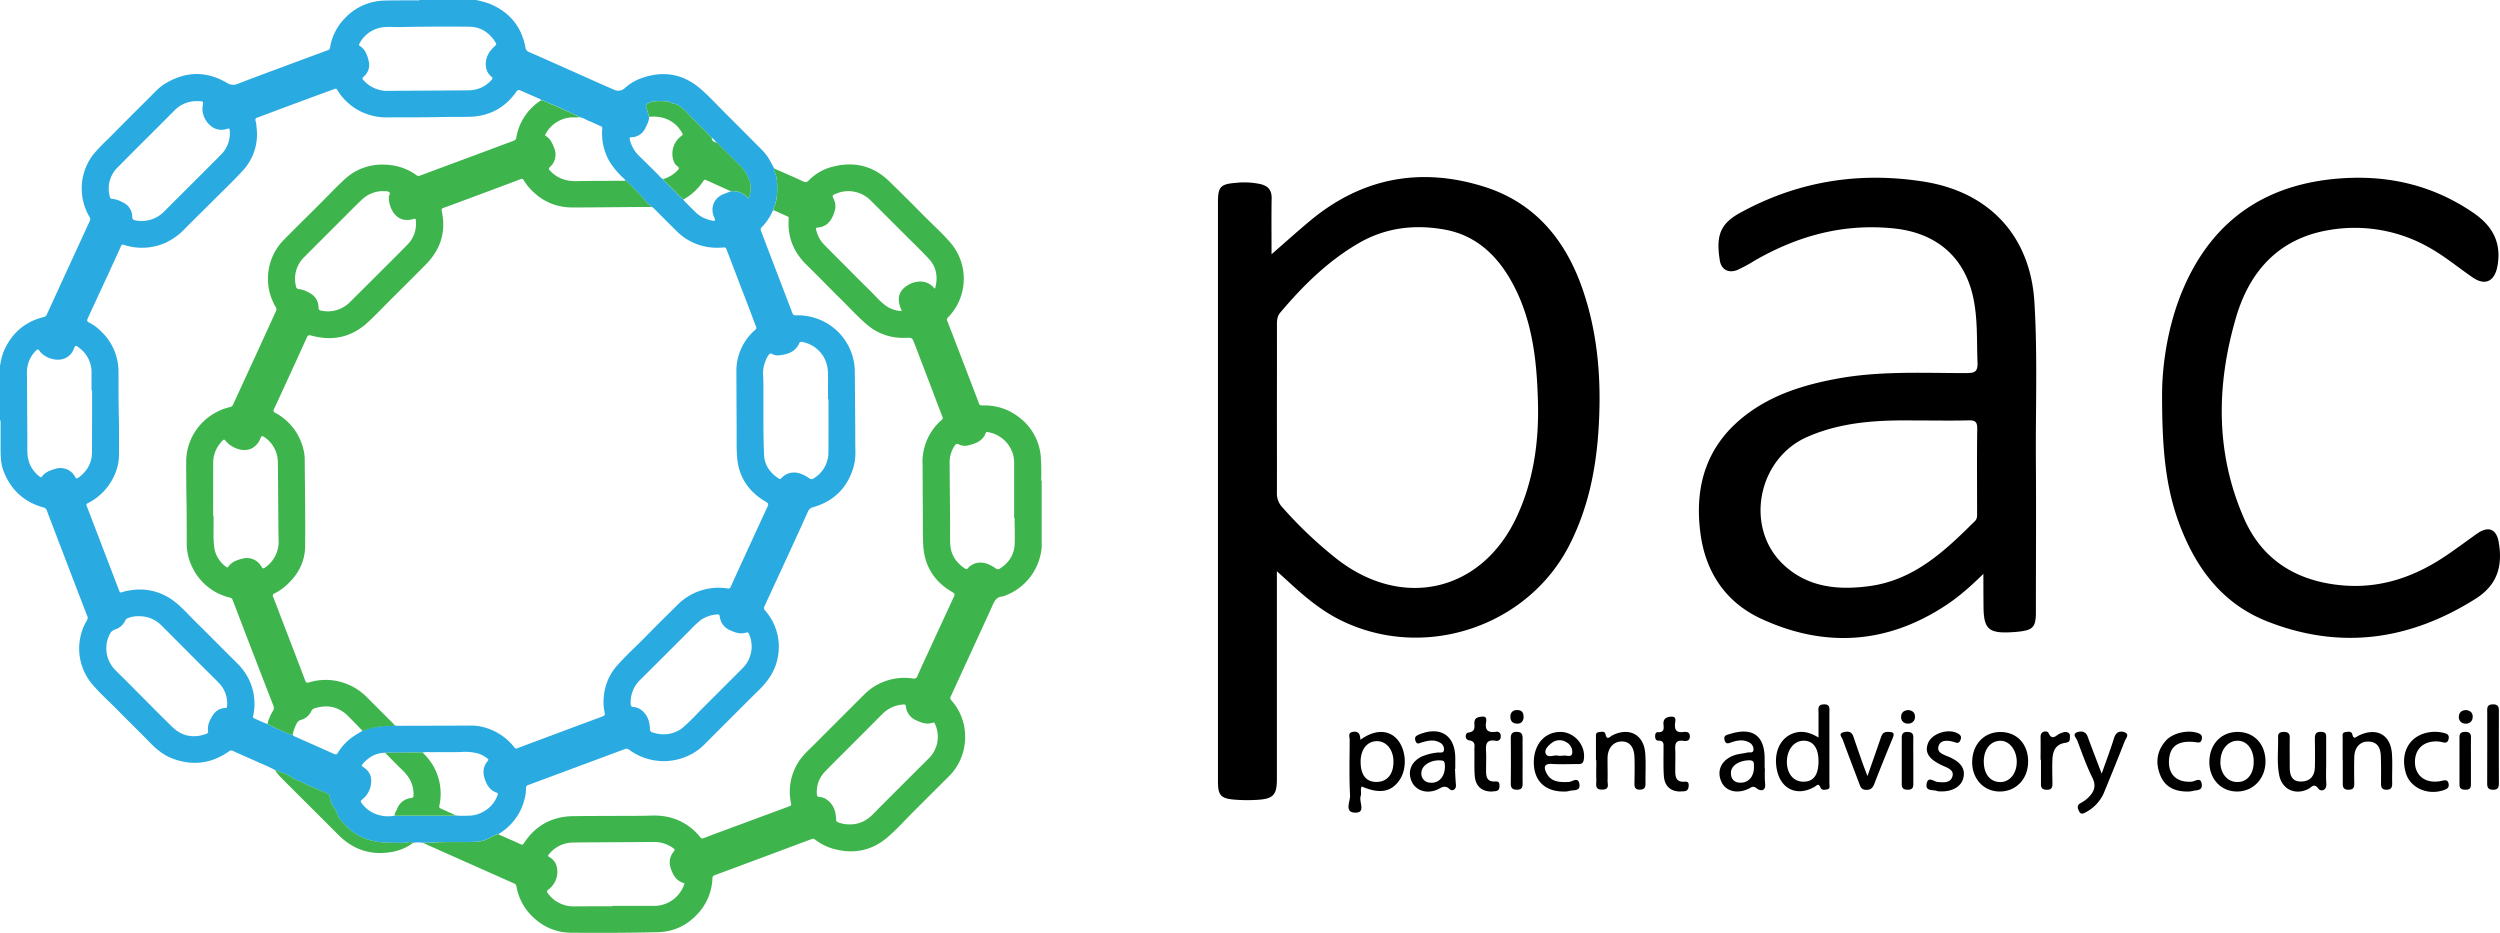 <svg width="134" height="50" viewBox="0 0 134 50" xmlns="http://www.w3.org/2000/svg">
    <g fill-rule="nonzero" fill="none">
        <path d="M14.748 41.278a8.268 8.268 0 0 0-.836-.39c-.472-.217-.952-.418-1.425-.637a.19.19 0 0 0-.216.022c-.939.665-1.953.787-3.03.383-.504-.188-.893-.532-1.262-.913-.551-.563-1.115-1.111-1.667-1.674-.466-.476-.97-.915-1.396-1.429a2.962 2.962 0 0 1-.251-3.402.224.224 0 0 0 .01-.223A635.01 635.01 0 0 1 3.62 30.27l-.863-2.256c-.082-.212-.166-.425-.24-.638a.268.268 0 0 0-.208-.182C1.268 26.9.57 26.237.19 25.247c-.14-.367-.154-.744-.158-1.13V22.64A.203.203 0 0 0 0 22.507v-2.954c.027-.018.02-.047.026-.072.039-.257.111-.507.216-.745.42-.902 1.108-1.497 2.094-1.74a.23.23 0 0 0 .176-.142c.408-.898.821-1.792 1.232-2.688.354-.768.707-1.537 1.06-2.307a.21.21 0 0 0 0-.223 2.985 2.985 0 0 1 .22-3.386c.245-.283.504-.553.778-.808.72-.73 1.445-1.457 2.176-2.18.28-.278.54-.581.886-.788 1.09-.655 2.196-.682 3.292-.035.18.122.412.14.609.047.776-.302 1.557-.59 2.337-.88.822-.307 1.646-.612 2.47-.915a.168.168 0 0 0 .118-.14 2.916 2.916 0 0 1 .745-1.52A3.008 3.008 0 0 1 20.642.03c.567-.016 1.135-.008 1.703-.012.048 0 .1.014.145-.018h3.022c.229.046.455.106.677.18 1.092.432 1.758 1.217 1.974 2.36a.29.29 0 0 0 .187.245c.873.384 1.744.773 2.616 1.161.647.286 1.284.583 1.935.856.188.1.42.072.578-.07.254-.231.551-.412.875-.532 1.194-.437 2.28-.245 3.225.587.47.414.894.876 1.336 1.319.523.52 1.045 1.043 1.565 1.567.277.28.575.546.768.897l.248.46a.348.348 0 0 0 .016.144c.086.205.133.424.139.646.017.47.017.94-.207 1.376-.019.04.022.053.038.076-.057 0-.072.05-.09.089-.141.305-.334.585-.571.827a.154.154 0 0 0-.03.19c.13.338.255.678.385 1.016l1.295 3.385a.17.17 0 0 0 .192.122c.363-.01.726.044 1.071.158a3.03 3.03 0 0 1 2.083 2.845c.012 1.055.017 2.111.025 3.168 0 .367 0 .733.007 1.1.01.3-.026.6-.108.889-.329 1.092-1.048 1.807-2.158 2.126a.384.384 0 0 0-.278.236c-.301.67-.605 1.34-.913 2.006a997.37 997.37 0 0 1-1.414 3.062.192.192 0 0 0 .036.238c.613.699.86 1.64.666 2.544-.129.669-.491 1.209-.971 1.684-.852.836-1.69 1.684-2.535 2.526-.296.296-.574.612-.936.835a3.124 3.124 0 0 1-3.517-.132.218.218 0 0 0-.238-.033c-.363.138-.728.272-1.093.408a6835.38 6835.38 0 0 1-4.06 1.509.168.168 0 0 0-.137.183c.002.174-.019.348-.063.517a2.98 2.98 0 0 1-1.413 1.934.754.754 0 0 0-.316.131c-.266.137-.54.268-.837.282-.84.038-1.68-.02-2.52.054-.115.01-.232-.028-.348.008a1.443 1.443 0 0 0-.556 0c-.073 0-.13-.065-.21-.043-.112.03-.229.043-.345.04-.442.01-.883-.004-1.323-.044a5.461 5.461 0 0 1-.578-.144 2.098 2.098 0 0 1-.608-.29 1.988 1.988 0 0 1-.477-.375c-.183-.213-.42-.384-.518-.673a1.253 1.253 0 0 0-.291-.496c-.018-.019-.007-.063-.018-.09a1.647 1.647 0 0 1-.108-.405.138.138 0 0 0-.097-.116c-.131-.053-.262-.106-.391-.165-.299-.132-.606-.25-.897-.396-.222-.112-.465-.179-.673-.333-.18-.132-.414-.196-.627-.284-.073-.033-.133-.116-.23-.087zm5.89-.932c-.51.013-.903.251-1.22.63-.055.067-.012.096.046.133.279.18.45.431.431.767a1.238 1.238 0 0 1-.472.968c-.09.068-.108.106-.038.204.173.242.409.433.683.555.34.145.716.187 1.081.121h3.181a.454.454 0 0 0 .09-.017c.212.023.426.028.638.013.32.007.634-.078.905-.245.335-.195.587-.503.708-.867.016-.048.036-.093-.038-.117-.349-.117-.525-.378-.64-.71-.129-.365-.108-.692.15-.991.054-.062.04-.09-.02-.137a1.608 1.608 0 0 0-.54-.278 2.808 2.808 0 0 0-.888-.067c-.504.015-1.008 0-1.511.01-.18 0-.361-.026-.54.025-.33-.024-.66 0-.99 0-.33 0-.676 0-1.015.003zm14.91-30.744c0 .042.025.063.051.088l.648.638c.115.134.246.255.39.36 0 .042.025.067.05.092.186.187.371.377.56.562.224.23.513.39.829.458.077.016.178.07.232.02.054-.048-.03-.143-.042-.218a.879.879 0 0 1 0-.72.899.899 0 0 1 .502-.47c.134-.054.27-.107.404-.156.355-.045.709.098.928.377.15-.286.176-.62.073-.926a2.05 2.05 0 0 0-.53-.85c-.194-.199-.4-.386-.59-.587-.192-.2-.424-.384-.588-.616a.129.129 0 0 1-.108-.068 1.052 1.052 0 0 0-.215-.212l-.387-.392c-.305-.32-.632-.609-.921-.94a3.305 3.305 0 0 0-.275-.255.99.99 0 0 0-.478-.243c-.122-.023-.224-.106-.336-.114-.3-.011-.603-.042-.899.055-.15.05-.267.178-.216.276.086.156.097.333.159.495.01.222-.1.407-.192.594a.839.839 0 0 1-.766.508c-.093 0-.088.047-.074.113.076.342.254.654.51.896.339.328.672.663 1.006.995.09.088.155.194.275.24zm-4.523-3.324c0-.016.056-.024.009-.044a2.395 2.395 0 0 1-.23-.09 4.704 4.704 0 0 0-.478-.22c-.247-.107-.48-.235-.734-.326-.198-.07-.376-.194-.589-.231-.023-.057-.083-.067-.13-.089-.324-.145-.648-.281-.971-.425-.108-.052-.161-.029-.23.067-.614.88-1.473 1.322-2.554 1.342-.58.011-1.162 0-1.744.016-.899.015-1.799.01-2.698.014a2.7 2.7 0 0 1-.659-.078 3.019 3.019 0 0 1-1.942-1.4c-.037-.06-.066-.077-.137-.05-.384.147-.773.286-1.158.426l-1.674.622c-.437.163-.871.329-1.31.49-.094.033-.128.08-.096.178.032.121.05.246.054.37.106.85-.175 1.7-.767 2.325-.496.539-1.03 1.044-1.548 1.563-.5.5-1.006.995-1.504 1.496-.305.333-.674.6-1.087.788a3.085 3.085 0 0 1-2.214.1c-.065-.021-.108-.019-.14.055-.226.502-.457 1.003-.687 1.504-.37.794-.736 1.585-1.102 2.381-.059.124-.037.178.084.234.225.115.43.265.606.443a2.98 2.98 0 0 1 .957 2.248c0 .818 0 1.636.02 2.454.012.654.008 1.308.005 1.96a2.65 2.65 0 0 1-.258 1.103 3.038 3.038 0 0 1-1.403 1.461c-.08.04-.101.08-.066.166.107.261.203.526.304.789l.995 2.596.443 1.154c.028.074.057.107.15.074.166-.057.34-.095.515-.114.82-.12 1.653.103 2.3.616.414.318.755.72 1.129 1.085.735.723 1.457 1.459 2.19 2.184.284.27.517.59.686.943.277.599.35 1.27.208 1.913-.01.053-.024.098.039.125.245.106.479.23.733.312.287.152.583.288.885.406.15.068.293.164.467.166.011.065.068.08.117.101.698.31 1.403.617 2.094.931.103.046.15.03.204-.061.214-.356.504-.66.852-.891.156-.106.323-.198.482-.297a.252.252 0 0 0 .066-.01c.373-.182.781-.212 1.187-.254.155-.017.315.024.47-.026a.316.316 0 0 0 .184.029l3.776-.01c.155-.006.31 0 .463.018a3.08 3.08 0 0 1 1.988 1.157.11.11 0 0 0 .148.04c.602-.227 1.204-.452 1.806-.677.924-.344 1.848-.69 2.773-1.032.1-.037.133-.08.108-.186a2.717 2.717 0 0 1-.049-.867 2.873 2.873 0 0 1 .673-1.624c.487-.56 1.044-1.057 1.563-1.588.566-.58 1.145-1.148 1.72-1.718a3.1 3.1 0 0 1 2.674-.875c.035.012.075.01.108-.008a.133.133 0 0 0 .068-.083c.253-.567.514-1.133.775-1.7.4-.873.8-1.743 1.204-2.613.05-.106.029-.165-.083-.23-.952-.551-1.492-1.367-1.56-2.457-.032-.504-.018-1.01-.021-1.516-.007-1.003-.01-2.005-.013-3.007a2.894 2.894 0 0 1 1.019-2.254.124.124 0 0 0 .034-.162c-.118-.31-.233-.62-.352-.93a2485.28 2485.28 0 0 1-1.234-3.222.121.121 0 0 0-.055-.079.125.125 0 0 0-.095-.016 3.3 3.3 0 0 1-.57.009 3.01 3.01 0 0 1-1.897-.833c-.431-.42-.855-.851-1.28-1.276a.239.239 0 0 0-.14-.073c0-.1-.109-.09-.156-.146a13.304 13.304 0 0 0-.445-.507c-.207-.227-.431-.438-.64-.66a.239.239 0 0 0-.182-.088c.018-.014.061-.016.027-.054-.035-.038-.07-.07-.108-.106a4.194 4.194 0 0 1-.736-.887 3.01 3.01 0 0 1-.38-1.74.118.118 0 0 0-.085-.142c-.216-.09-.425-.198-.647-.282-.169-.074-.327-.19-.524-.2zM7.39 33.03a1.404 1.404 0 0 0-.546.106.215.215 0 0 0-.126.113.887.887 0 0 1-.56.495.441.441 0 0 0-.27.242c-.337.64-.217 1.42.297 1.934.195.197.396.392.593.589.817.818 1.626 1.645 2.454 2.453.51.498 1.124.621 1.806.38.075-.027.128-.056.115-.152-.046-.328.095-.607.265-.868a.791.791 0 0 1 .648-.372c.096-.005.108-.054.108-.128a1.567 1.567 0 0 0-.45-1.223c-.266-.275-.54-.541-.812-.812-.755-.755-1.505-1.513-2.26-2.266a1.67 1.67 0 0 0-1.262-.49zm37.017-11.634h-.026v-.563c-.006-.367.023-.734-.025-1.098a1.665 1.665 0 0 0-1.375-1.409c-.064-.01-.108-.01-.137.064-.202.472-.622.603-1.085.656a.568.568 0 0 1-.356-.066c-.117-.07-.172-.01-.226.078a1.77 1.77 0 0 0-.274 1.063c.023.393.014.786.016 1.18 0 1.029-.009 2.058.035 3.083.023.547.324.967.786 1.266a.093.093 0 0 0 .14-.017.86.86 0 0 1 .216-.179c.418-.243.85-.111 1.28.179a.178.178 0 0 0 .236.01c.5-.3.8-.839.791-1.415.01-.947.004-1.888.004-2.832zm-8.918 17.96c.394.022.782-.1 1.091-.34.32-.28.622-.575.909-.886.779-.78 1.561-1.556 2.338-2.339.474-.49.596-1.216.306-1.83-.026-.053-.053-.082-.113-.061-.318.106-.605.016-.89-.121a.895.895 0 0 1-.55-.729c-.013-.106-.059-.126-.15-.116-.309.02-.607.123-.863.296-.206.167-.4.348-.579.543-.894.895-1.79 1.789-2.686 2.68a1.656 1.656 0 0 0-.496 1.289c-.005.04.009.08.037.11a.14.14 0 0 0 .11.043c.14.01.277.059.391.14.35.254.48.618.492 1.025a.18.18 0 0 0 .148.2c.163.056.333.088.505.096zM21.375 1.452c-.255 0-.51-.019-.763 0a1.646 1.646 0 0 0-1.346.887c-.028.049-.033.09.023.126.304.194.404.507.477.827a.817.817 0 0 1-.27.815c-.092.084-.077.128-.008.198.049.047.093.098.145.142.318.28.731.432 1.158.425 1.448-.015 2.896-.017 4.345-.032a1.62 1.62 0 0 0 1.217-.566c.062-.067.06-.107-.008-.159a.79.79 0 0 1-.285-.461c-.089-.48.108-.862.456-1.178.06-.055.114-.085.056-.18-.324-.542-.795-.86-1.438-.864a120.839 120.839 0 0 0-3.76.02zM10.58 5.422a1.63 1.63 0 0 0-1.232.503L8.116 7.158c-.605.603-1.21 1.205-1.812 1.817a1.579 1.579 0 0 0-.414 1.573c.013.053.03.107.1.107.2.018.393.08.565.18a.843.843 0 0 1 .533.779c0 .148.066.181.185.2a1.683 1.683 0 0 0 1.53-.481c.249-.247.495-.498.743-.744.768-.767 1.539-1.531 2.303-2.303.329-.331.499-.785.467-1.247-.006-.17-.017-.171-.164-.126a.906.906 0 0 1-.47.026c-.501-.106-.9-.708-.82-1.237.043-.278.043-.278-.255-.28h-.027zm-5.645 15.51h-.029v-.993a1.615 1.615 0 0 0-.67-1.301c-.19-.147-.196-.143-.285.075a.874.874 0 0 1-.498.505c-.432.17-1.063-.027-1.336-.412-.074-.107-.119-.088-.19-.011-.31.308-.484.725-.484 1.159.01 1.212.015 2.424.023 3.636 0 .264-.01.531.012.792.037.464.276.89.655 1.169.036.028.073.055.108 0 .181-.249.455-.344.737-.425a.893.893 0 0 1 1.051.436c.056.106.098.096.18.036.46-.34.72-.784.721-1.359.005-1.1.007-2.202.005-3.307z" fill="#29ABE1"/>
        <path d="M41.492 9.03c.521.23 1.044.455 1.561.694.096.062.223.04.292-.05.33-.34.748-.589 1.21-.718 1.178-.327 2.226-.094 3.108.762.581.563 1.157 1.135 1.726 1.714.518.531 1.073 1.018 1.555 1.576a2.968 2.968 0 0 1-.145 4.021.124.124 0 0 0-.032.153c.353.913.705 1.827 1.056 2.743.215.56.431 1.118.642 1.68.017.085.098.14.184.128a2.97 2.97 0 0 1 1.966.629 2.924 2.924 0 0 1 1.164 2.036c.032.41.043.821.032 1.233 0 .05-.02.106.023.153v3.545a3.041 3.041 0 0 1-2.09 2.642c-.37.016-.464.3-.586.57-.398.882-.807 1.76-1.21 2.638-.333.725-.663 1.45-.998 2.174-.04.085 0 .13.045.188.481.54.743 1.238.735 1.957a2.949 2.949 0 0 1-.913 2.157l-1.778 1.772c-.503.498-.971 1.034-1.511 1.489-.856.709-1.834.877-2.913.565a2.873 2.873 0 0 1-.922-.477.177.177 0 0 0-.196-.028c-1.254.47-2.509.938-3.765 1.405-.475.177-.948.355-1.425.531a.16.16 0 0 0-.121.165 2.928 2.928 0 0 1-.653 1.745c-.584.715-1.343 1.12-2.277 1.143-1.557.036-3.115.042-4.673.028a2.89 2.89 0 0 1-1.887-.725c-.541-.453-.901-1.08-1.017-1.771a.192.192 0 0 0-.136-.149l-2.69-1.197-2.057-.916c-.033-.015-.063-.034-.095-.052.115-.037.233 0 .347-.009.84-.073 1.681-.016 2.52-.054.297-.014.571-.145.837-.282a.754.754 0 0 1 .316-.13c.016.015.033.03.052.04.375.167.755.328 1.129.5.091.044.128.03.18-.05.617-.952 1.504-1.437 2.648-1.452 1.044-.013 2.089-.011 3.134-.017.324 0 .648 0 .971-.01.25-.014.5-.004.747.03a3.03 3.03 0 0 1 1.943 1.115.144.144 0 0 0 .197.058c.643-.248 1.29-.482 1.935-.722.886-.33 1.773-.658 2.66-.985.088-.032.1-.071.082-.159a2.952 2.952 0 0 1 .394-2.203c.221-.36.54-.638.834-.932.905-.908 1.812-1.814 2.722-2.72a2.957 2.957 0 0 1 1.079-.682 3.053 3.053 0 0 1 1.5-.153c.05.016.105.011.152-.014a.192.192 0 0 0 .095-.118c.166-.387.346-.767.522-1.15.478-1.038.957-2.074 1.436-3.11.052-.107.037-.166-.077-.231-1.012-.579-1.533-1.455-1.575-2.602-.02-.572-.014-1.145-.017-1.718-.006-.836-.009-1.673-.014-2.51a2.976 2.976 0 0 1 1.013-2.396.146.146 0 0 0 .045-.195c-.184-.47-.362-.944-.54-1.416l-.944-2.47c-.129-.34-.126-.34-.492-.328h-.027a2.949 2.949 0 0 1-2.032-.704c-.497-.425-.936-.91-1.403-1.369-.616-.606-1.213-1.231-1.834-1.835-.705-.687-1.034-1.505-.96-2.48a.105.105 0 0 0-.015-.081.108.108 0 0 0-.07-.047l-.706-.319c-.016-.023-.057-.037-.037-.076.223-.436.223-.906.206-1.376a1.805 1.805 0 0 0-.144-.645.348.348 0 0 1-.018-.146zm12.891 18.74h-.025v-2.976c0-.143-.02-.286-.056-.425a1.69 1.69 0 0 0-1.356-1.209c-.045-.006-.09-.017-.108.043-.165.448-.559.579-.971.677a.691.691 0 0 1-.477-.063c-.108-.057-.159-.017-.216.068-.183.27-.279.587-.274.911.006 1.038.016 2.075.024 3.113 0 .403-.006.806.006 1.208.017.583.297 1.027.783 1.352a.109.109 0 0 0 .172-.021.878.878 0 0 1 .69-.293c.3.008.549.146.785.304a.188.188 0 0 0 .24.014c.478-.31.763-.744.786-1.305.015-.464-.003-.932-.003-1.397zm-8.848 16.416c.325.01.645-.08.914-.261.28-.18.49-.436.722-.668.878-.879 1.758-1.757 2.638-2.634.463-.48.588-1.186.318-1.791-.022-.05-.036-.128-.118-.098-.324.116-.61.011-.901-.125a.91.91 0 0 1-.553-.744c-.012-.086-.04-.111-.126-.106-.444.026-.861.22-1.164.541-.606.61-1.215 1.217-1.822 1.826-.423.426-.853.84-1.263 1.276a1.54 1.54 0 0 0-.397 1.138c0 .106.023.173.156.18.137.01.268.058.379.139.369.261.483.638.498 1.063a.136.136 0 0 0 .096.148c.197.082.41.122.623.116zm-12.71 4.391v-.021h2.234a1.705 1.705 0 0 0 1.598-1.108c.015-.041.062-.092-.02-.118-.368-.113-.54-.388-.664-.724-.13-.355-.1-.676.144-.967.064-.077.052-.12-.021-.17a1.743 1.743 0 0 0-1-.34l-1.834.013c-.845.006-1.69.006-2.533.018a1.675 1.675 0 0 0-1.303.624c-.07.083-.056.116.034.167a.782.782 0 0 1 .345.384c.173.486.01 1.027-.405 1.34-.108.074-.095.126-.03.213.326.45.857.71 1.417.694.679-.006 1.36-.005 2.04-.005h-.002zm15.516-31.905c-.25-.532-.262-1.014.275-1.359.23-.156.507-.234.786-.22.276.019.528.159.689.38a.252.252 0 0 0 .033-.043.374.374 0 0 0 .025-.076c.117-.54.037-1.043-.343-1.457-.41-.447-.851-.866-1.281-1.296l-1.862-1.86a1.68 1.68 0 0 0-1.844-.363c-.226.097-.226.097-.125.307.008.017.013.034.02.05.126.293.05.563-.071.84-.16.364-.412.59-.823.623-.07.007-.094.026-.076.107.059.286.194.551.393.768.284.295.575.584.863.874.557.557 1.11 1.117 1.672 1.67.26.255.492.54.79.754.253.188.56.293.879.3zM14.748 41.278c.098-.028.158.054.234.085.216.088.447.152.627.284.208.154.451.22.674.332.29.146.597.265.896.397.13.057.26.106.39.165a.138.138 0 0 1 .098.116c.018.139.055.275.108.405.012.027 0 .07.018.09.135.14.234.31.292.495.097.29.334.46.517.673.139.149.3.275.477.376.186.128.39.226.608.29.19.058.383.106.578.143.44.04.882.055 1.323.044.117.005.233-.009.345-.04.08-.022.137.041.21.044a2.65 2.65 0 0 1-1.242.504c-1.064.16-1.977-.153-2.734-.903-.505-.501-1.005-1.006-1.511-1.509-.54-.538-1.08-1.072-1.61-1.613a1.735 1.735 0 0 1-.298-.378zM14.338 38.804c.057-.245.154-.479.288-.692a.3.3 0 0 0 .026-.29 1086.394 1086.394 0 0 1-2.182-5.663.18.18 0 0 0-.14-.124 3.012 3.012 0 0 1-2.023-1.63 2.9 2.9 0 0 1-.298-1.297c0-.751 0-1.503-.012-2.255-.014-.698-.017-1.396-.017-2.094-.003-1.398.97-2.614 2.349-2.94a.206.206 0 0 0 .16-.123c.409-.892.819-1.783 1.23-2.673.357-.777.709-1.556 1.068-2.333a.218.218 0 0 0-.01-.234 2.977 2.977 0 0 1 .45-3.615c.63-.637 1.268-1.265 1.903-1.898.437-.436.863-.886 1.31-1.305.718-.666 1.58-.914 2.557-.781.479.066.933.248 1.322.531a.189.189 0 0 0 .2.023c1.024-.384 2.05-.763 3.079-1.144.647-.24 1.287-.483 1.932-.721a.195.195 0 0 0 .144-.169 2.95 2.95 0 0 1 1.33-2.003c.215.037.39.16.588.232.254.09.487.222.734.325.164.065.323.138.478.22.075.034.152.064.23.09.047.02-.014.028-.009.044-.194.02-.39-.008-.584.03-.5.089-.932.394-1.177.832-.027.045-.08.1 0 .148.238.143.335.376.432.618a.894.894 0 0 1-.223 1.043c-.066.062-.075.098-.011.169.382.425.863.594 1.432.583.863-.017 1.726-.013 2.59-.018.07.002.137.034.18.089.216.22.432.432.642.659.152.166.3.334.444.507.047.056.154.047.156.147l-1.69.012c-.844.007-1.689.017-2.533.017-.97 0-1.76-.4-2.379-1.13a3.302 3.302 0 0 1-.238-.343c-.037-.055-.065-.08-.14-.051-1.05.394-2.101.786-3.154 1.178-.335.124-.67.248-1.006.369-.085.03-.108.068-.091.157.246 1.106-.05 2.06-.845 2.87-.626.638-1.26 1.261-1.89 1.89-.421.42-.827.851-1.267 1.253-.863.776-1.868.98-2.985.673-.122-.033-.183-.03-.243.106-.492 1.09-.993 2.175-1.493 3.262-.087.191-.178.382-.269.572-.043.09-.032.143.068.199a2.985 2.985 0 0 1 1.48 1.841c.065.215.1.437.102.661.012 1.548.038 3.096.023 4.644-.008.85-.386 1.55-1.026 2.115-.188.17-.398.313-.626.425-.085.04-.1.082-.067.166.16.412.317.827.475 1.24.416 1.087.835 2.172 1.247 3.26.043.114.088.135.206.099a3.043 3.043 0 0 1 1.937.05c.453.164.86.429 1.192.774.462.462.922.923 1.383 1.382.031.03.058.068.087.106-.154.05-.314.008-.47.025-.403.046-.81.073-1.186.256a.252.252 0 0 1-.066.01l-.775-.792c-.51-.51-1.111-.638-1.797-.425a.28.28 0 0 0-.186.16.846.846 0 0 1-.55.462.336.336 0 0 0-.216.169 1.878 1.878 0 0 0-.226.628c-.174 0-.318-.098-.467-.166-.303-.12-.6-.258-.887-.412zm6.212-28.558a1.604 1.604 0 0 0-1.079.39c-.305.272-.588.57-.878.858-.756.757-1.518 1.512-2.272 2.273a1.616 1.616 0 0 0-.452 1.595c.006.073.067.13.142.13.225.033.44.115.629.239a.837.837 0 0 1 .431.757c0 .106.041.141.13.158a1.656 1.656 0 0 0 1.56-.458c.459-.452.913-.907 1.368-1.36.573-.574 1.15-1.142 1.717-1.722a1.58 1.58 0 0 0 .447-1.24c-.009-.158-.016-.159-.165-.119a1.104 1.104 0 0 1-.418.038c-.593-.06-.873-.735-.87-1.211 0-.097.124-.204.008-.284-.085-.064-.21-.03-.298-.044zm-9.126 17.41h.023v.08c.012.52-.028 1.04.03 1.556.048.433.278.826.634 1.085.038.028.07.07.12 0 .2-.273.506-.373.814-.447a.895.895 0 0 1 .972.448c.057.106.1.106.188.044.484-.332.759-.887.728-1.467-.013-.531-.013-1.063-.018-1.595-.007-.863-.01-1.726-.023-2.59a1.618 1.618 0 0 0-.738-1.35c-.1-.072-.145-.048-.185.055-.062.168-.165.32-.3.439-.482.425-1.222.123-1.543-.247-.116-.135-.108-.14-.237-.015-.022.023-.04.05-.06.073a1.667 1.667 0 0 0-.402 1.138l-.003 2.793zM34.793 6.26c-.061-.163-.073-.34-.158-.496-.054-.098.062-.226.216-.276.295-.097.598-.066.898-.054.108 0 .216.09.336.113a.99.99 0 0 1 .478.243c.097.08.188.165.275.256.29.33.616.624.922.939.127.13.256.261.386.39 0 .214.163.245.324.284.168.227.392.403.587.607.194.204.397.388.59.587.246.236.428.528.53.85.103.306.077.64-.073.926a1.017 1.017 0 0 0-.928-.377l-1.345-.608c-.067-.031-.092 0-.125.047a2.97 2.97 0 0 1-1.065.993 2.347 2.347 0 0 1-.39-.36l-.647-.638c-.026-.025-.054-.047-.052-.088a1.73 1.73 0 0 0 .766-.467c.08-.082.108-.141-.008-.219a.575.575 0 0 1-.198-.266 1.176 1.176 0 0 1 .401-1.35c.09-.061.096-.106.041-.19a2.263 2.263 0 0 0-.275-.364c-.416-.403-.92-.533-1.486-.482z" fill="#3DB44C"/>
        <path d="M22.649 40.341c.397.362.688.822.841 1.333.149.49.169 1.01.059 1.509-.02.092.01.125.086.16.264.116.526.239.788.359a.454.454 0 0 1-.09.017H21.15c0-.135.088-.243.135-.362a.893.893 0 0 1 .749-.582c.092-.013.126-.042.13-.14.02-.565-.216-1.006-.622-1.383-.309-.294-.603-.604-.904-.907.34 0 .68-.01 1.02-.006.34.004.66-.022.99.002z" fill="#3DB44C"/>
        <path d="M68.155 13.627c.748-.65 1.409-1.248 2.095-1.817 2.756-2.282 5.892-2.87 9.285-1.807 2.785.87 4.424 2.928 5.321 5.583.83 2.453.992 4.989.818 7.549-.145 2.116-.575 4.162-1.552 6.076-2.22 4.36-7.714 6.212-12.165 4.08-1.079-.515-1.985-1.27-2.854-2.072l-.662-.601v11.144c0 .85-.195 1.063-1.069 1.11-.412.025-.825.02-1.236-.014-.701-.062-.853-.246-.853-.95V10.821c0-.798.14-.957.949-1.019.447-.05.9-.027 1.34.068.409.106.596.328.588.756-.017.967-.005 1.938-.005 3zm.287 8.28c0 1.505.006 3.01 0 4.516-.01.281.092.555.287.762.87.99 1.828 1.902 2.862 2.725 3.532 2.809 7.829 1.842 9.712-2.223.889-1.914 1.181-3.968 1.133-6.052-.053-2.233-.277-4.457-1.38-6.478-.79-1.448-1.928-2.544-3.617-2.85-1.629-.295-3.211-.107-4.677.764-1.63.962-2.936 2.26-4.136 3.68-.166.196-.182.407-.182.637.002 1.508.001 3.014-.002 4.519zM106.31 30.76c-.698.683-1.324 1.234-2.025 1.694-3.157 2.074-6.486 2.28-9.88.714-1.899-.875-2.973-2.485-3.255-4.533-.36-2.624.342-4.882 2.59-6.513 1.402-1.02 3.03-1.51 4.723-1.824 2.297-.425 4.619-.3 6.934-.3.452 0 .619-.074.598-.57-.046-1.13.015-2.263-.21-3.384-.446-2.244-1.974-3.565-4.283-3.801-2.704-.278-5.157.4-7.463 1.732-.288.18-.587.342-.895.486-.481.205-.883 0-.962-.502-.207-1.305 0-1.955 1.09-2.552 3.08-1.691 6.366-2.22 9.837-1.673 3.536.557 5.719 2.932 5.935 6.453.174 2.87.059 5.736.08 8.604.018 2.674 0 5.348 0 8.022 0 .796-.154.963-.947 1.046-.09.01-.18.016-.269.023-1.332.087-1.592-.148-1.592-1.442-.005-.511-.006-1.022-.006-1.68zm-3.318-8.222h-.323c-1.984-.03-3.937.065-5.8.88-2.665 1.169-3.383 4.866-1.272 6.85 1.294 1.218 2.92 1.373 4.584 1.15 2.412-.319 4.068-1.888 5.683-3.497.127-.128.108-.287.108-.447 0-1.503-.015-3.007.008-4.51 0-.367-.126-.44-.462-.433-.838.023-1.682.007-2.526.007zM115.888 21.077c.006-1.322.242-3.508 1.127-5.586 1.576-3.69 4.424-5.641 8.446-5.93 2.59-.186 4.986.38 7.139 1.865 1.031.712 1.496 1.625 1.256 2.87-.152.78-.648 1.031-1.303.587-.766-.522-1.475-1.119-2.29-1.581a8.065 8.065 0 0 0-5.403-.975c-2.718.443-4.29 2.22-5.012 4.699-1.06 3.626-1.106 7.277.448 10.797.97 2.194 2.805 3.33 5.225 3.55 2.071.189 3.896-.451 5.577-1.582.562-.379 1.105-.786 1.658-1.178.619-.44 1.058-.272 1.18.472.208 1.248-.065 2.264-1.246 3.01-3.542 2.233-7.273 2.757-11.196 1.2-2.44-.969-3.85-2.937-4.716-5.305-.706-1.944-.898-3.963-.89-6.913zM97.472 39.531v-1.326c0-.2-.067-.44.284-.451.35-.012.3.222.3.425v3.82c0 .12.056.273-.108.309-.13.028-.309.07-.376-.106-.096-.25-.197-.094-.313-.028-.926.532-1.8.136-2.016-.907-.199-.957.198-1.775.97-1.991.423-.114.813-.013 1.259.255zm0 1.263c0-.703-.286-1.093-.798-1.092-.513.001-.894.484-.897 1.122-.003.638.345 1.063.863 1.074.556.013.832-.351.832-1.104z" fill="#000"/>
        <path d="M72.919 39.654c.715-.525 1.413-.551 1.88-.12.558.516.666 1.601.225 2.262-.441.66-1.08.775-2.035.358-.095.165 0 .355-.056.512-.108.304.295.89-.277.892-.628 0-.276-.607-.293-.918-.053-.99-.023-1.982-.02-2.977 0-.171-.126-.403.21-.442.308-.028.344.169.366.433zm.01 1.17c0 .72.3 1.1.87 1.088.57-.01.898-.434.89-1.103-.005-.62-.372-1.075-.87-1.083-.535-.005-.887.431-.89 1.098zM121.43 40.83c-.007.907-.66 1.595-1.524 1.595-.863 0-1.499-.678-1.484-1.61.016-.931.638-1.584 1.518-1.584.879 0 1.496.655 1.49 1.6zm-2.418.008c0 .638.388 1.085.923 1.079.535-.007.875-.45.863-1.12-.01-.638-.358-1.084-.847-1.093-.533-.01-.943.482-.934 1.134h-.005zM125.567 40.733v-1.169c0-.14-.051-.3.162-.327.138-.018.311-.059.357.13.073.302.201.128.337.062.954-.464 1.712-.06 1.785.974.038.531 0 1.063.014 1.595 0 .212-.061.327-.302.331-.24.004-.299-.121-.297-.33 0-.496.009-.991-.012-1.489-.017-.434-.188-.766-.7-.762-.425 0-.71.33-.722.828-.012.479-.01.957 0 1.434 0 .224-.072.32-.308.32-.237 0-.312-.107-.309-.32v-1.275l-.005-.002zM85.543 40.753v-1.22c0-.125-.029-.265.145-.288.133-.018.324-.073.366.106.073.35.216.147.356.072.895-.464 1.688-.061 1.772.928.046.544.008 1.095.017 1.642 0 .213-.055.329-.3.333-.243.004-.297-.119-.293-.328.008-.478.019-.957 0-1.431-.024-.554-.284-.838-.705-.824-.421.013-.726.354-.735.871-.007.407.01.814 0 1.22-.008.198.126.484-.28.491-.432.008-.312-.297-.324-.518-.014-.352 0-.706 0-1.063l-.019.009zM108.707 40.817c0 .924-.628 1.595-1.499 1.608-.87.013-1.51-.673-1.499-1.595.012-.922.625-1.59 1.503-1.594.879-.006 1.496.631 1.495 1.581zm-2.374.013c0 .673.353 1.098.902 1.088.497-.01.863-.467.863-1.086 0-.618-.39-1.135-.887-1.126-.528.011-.881.46-.881 1.124h.003zM77.987 41.21c.016.283.024.565.05.85.028.285-.22.352-.323.249-.288-.284-.48-.06-.72.033-.581.225-1.148.006-1.348-.503-.209-.531.023-1.047.589-1.301.266-.108.546-.176.833-.202.12-.016.323.062.332-.164a.406.406 0 0 0-.246-.382c-.313-.167-.627-.087-.942 0-.124.036-.264.15-.342-.078-.072-.213.038-.28.208-.349 1.133-.457 1.919.058 1.925 1.267v.584l-.016-.004zm-.54-.074c0-.333-.021-.37-.274-.38-.528-.018-.99.293-.987.678a.474.474 0 0 0 .128.365.489.489 0 0 0 .36.153c.435.041.763-.317.77-.816h.003zM112.65 41.47c.25-.71.475-1.301.661-1.905.096-.311.299-.413.561-.319.296.113.068.335.011.485-.345.89-.707 1.773-1.07 2.658-.18.486-.535.89-.996 1.138-.122.065-.27.16-.368-.025-.083-.159-.157-.33.069-.455a1.82 1.82 0 0 0 .353-.24c.334-.308.525-.623.284-1.115-.323-.65-.56-1.335-.819-2.012-.05-.132-.284-.329 0-.432.222-.078.457-.056.564.238.233.636.477 1.26.75 1.984zM124.684 40.837c0 .389-.02.779.007 1.169.026.39-.31.425-.416.277-.238-.338-.369-.089-.54 0-.698.36-1.412.038-1.566-.721-.14-.683-.045-1.376-.065-2.064-.006-.213.119-.262.31-.266.234 0 .325.09.316.32-.008.53 0 1.062 0 1.594 0 .416.126.759.625.744.476-.01.709-.307.722-.759.014-.494.007-.99 0-1.488 0-.228 0-.418.323-.416.324.002.283.195.283.39v1.22h.001zM83.794 42.426c-1.007-.007-1.578-.599-1.582-1.563 0-.946.565-1.612 1.393-1.632.785-.019 1.425.744 1.282 1.504-.042.23-.184.219-.35.219-.448 0-.9.02-1.346-.007-.447-.027-.446.195-.304.48.25.504.716.504 1.204.487.186-.008.492-.301.564.1.076.426-.335.311-.558.385-.099.024-.2.033-.303.027zm-.277-1.921c.089.01.179.01.268 0 .167-.042.44.125.487-.138a.595.595 0 0 0-.308-.58.676.676 0 0 0-.803.044c-.184.142-.4.361-.309.568.117.254.443.047.665.106zM94.602 41.193c-.015.264-.013.528.006.792.057.443-.255.425-.442.276-.21-.171-.295-.052-.445.018-.629.296-1.24.127-1.464-.398-.257-.6.027-1.17.719-1.405.215-.073.456-.084.68-.14.12-.031.324.06.332-.164a.417.417 0 0 0-.245-.384c-.291-.156-.588-.111-.886-.019-.16.05-.347.179-.42-.106-.069-.267.151-.278.313-.329 1.187-.367 1.835.097 1.835 1.328v.532l.017-.001zm-.59-.05c-.018-.165.083-.41-.294-.391-.529.027-.943.295-.94.678 0 .306.152.507.481.522.439.021.744-.301.754-.81zM79.965 42.428c-.555 0-.883-.298-.92-.862-.032-.458-.007-.919-.018-1.382 0-.213.087-.445-.29-.504-.239-.038-.216-.39-.034-.414.407-.055.318-.306.324-.537.01-.272.216-.297.414-.318.27-.03.23.188.21.326-.059.412.123.541.512.489a.218.218 0 0 1 .206.045.21.21 0 0 1 .068.196.21.21 0 0 1-.071.194.218.218 0 0 1-.205.043c-.529-.086-.528.235-.508.602.017.319 0 .638 0 .957 0 .341.02.66.502.623.215-.017.226.132.215.28-.012.296-.26.226-.405.262zM100.096 41.597c.254-.725.484-1.373.704-2.02.067-.196.128-.355.392-.348.265.008.381.036.258.33-.34.817-.669 1.64-.99 2.464-.081.207-.185.319-.432.314-.247-.006-.3-.142-.366-.32-.297-.794-.607-1.587-.896-2.384-.041-.115-.244-.304.026-.38.2-.058.438-.08.54.202.178.518.357 1.036.539 1.553.067.178.137.355.225.589zM104.047 42.419a.706.706 0 0 1-.216-.019c-.216-.086-.634.032-.565-.38.075-.443.396-.12.598-.105.324.026.668.061.781-.284.114-.346-.224-.462-.488-.58-.762-.34-1.007-.707-.818-1.208.21-.556 1.166-.836 1.66-.494.133.094.13.193.08.32-.053.126-.115.174-.248.133a2.136 2.136 0 0 0-.312-.082c-.267-.04-.534-.01-.615.285-.08.296.167.394.383.492.049.023.1.04.15.061.66.274.92.646.798 1.143-.106.449-.578.732-1.188.718zM90.056 42.426c-.525-.01-.836-.293-.873-.839-.034-.493-.014-.99-.018-1.488 0-.192.044-.406-.271-.4-.133 0-.176-.106-.178-.219-.002-.113.017-.24.153-.235.354.016.31-.223.293-.425-.021-.283.142-.383.382-.406.356-.033.244.245.235.403-.021.319.094.457.431.42.185-.022.38-.012.366.254-.01.227-.19.24-.352.218-.39-.056-.45.15-.431.466.017.353 0 .707 0 1.063 0 .357 0 .702.523.66.224-.017.208.16.189.295-.045.28-.287.204-.45.233zM130.65 39.742c-.74-.034-1.205.4-1.209 1.087-.003.687.472 1.111 1.176 1.063a1.38 1.38 0 0 0 .264-.04c.17-.044.324-.07.366.164.034.203-.086.274-.257.333-.876.303-1.816-.124-2.044-.937-.295-1.054.175-1.93 1.15-2.142.281-.061.573-.06.853.005.177.04.356.088.293.344-.056.231-.2.201-.37.153a1.374 1.374 0 0 0-.222-.03zM117.255 42.427c-.706 0-1.21-.254-1.461-.866-.276-.677-.196-1.322.312-1.878.373-.407 1.187-.576 1.7-.391.187.068.256.158.203.355-.053.197-.188.149-.334.132-.91-.107-1.36.202-1.415.947-.06.784.419 1.232 1.216 1.17.185-.015.493-.277.54.15.038.35-.287.293-.491.352-.089.02-.18.03-.27.029zM133.316 40.044v-1.852c0-.213-.042-.432.3-.438.324-.006.324.18.324.41a545.088 545.088 0 0 0 0 3.757c0 .229 0 .418-.324.41-.323-.007-.303-.223-.303-.436l.003-1.851zM109.375 40.726c0-.407.008-.813 0-1.22-.011-.37.374-.328.415-.236.216.488.432.106.648.038.136-.046.27-.122.41-.04.141.083.097.213.094.337 0 .159-.116.192-.254.213-.512.076-.657.442-.678.88-.018.405-.006.813 0 1.219 0 .22.022.425-.317.415-.339-.01-.294-.233-.297-.439v-1.17l-.021.003zM102.554 40.815v1.219c0 .196-.069.291-.277.295-.208.004-.344-.047-.343-.288v-2.49c0-.212.068-.326.308-.319.241.008.318.093.312.32-.007.421 0 .84 0 1.263zM81.613 40.824c0 .389-.006.778 0 1.17 0 .212-.05.33-.295.335-.262.007-.343-.106-.34-.348.009-.797.008-1.595 0-2.388 0-.228.045-.367.324-.365.278.002.313.16.31.379-.004.406.001.813.001 1.217zM132.442 40.814v1.218c0 .186-.052.298-.27.297-.22 0-.345-.044-.344-.288v-2.54c0-.205.108-.27.305-.273.232 0 .317.092.313.319-.01.42-.003.843-.004 1.267zM132.181 38.06c.243.03.373.163.353.387a.34.34 0 0 1-.12.258.351.351 0 0 1-.275.08.346.346 0 0 1-.262-.115.336.336 0 0 1-.081-.271c.01-.226.17-.332.385-.34zM81.664 38.41c0 .231-.108.382-.352.377-.243-.005-.36-.15-.353-.382a.316.316 0 0 1 .088-.246.326.326 0 0 1 .246-.098c.243-.015.367.105.371.35zM102.283 38.06c.237.019.37.156.36.374a.345.345 0 0 1-.115.26.356.356 0 0 1-.273.09.344.344 0 0 1-.265-.107.333.333 0 0 1-.089-.269c.007-.226.16-.333.382-.348z" fill="#000"/>
    </g>
</svg>
